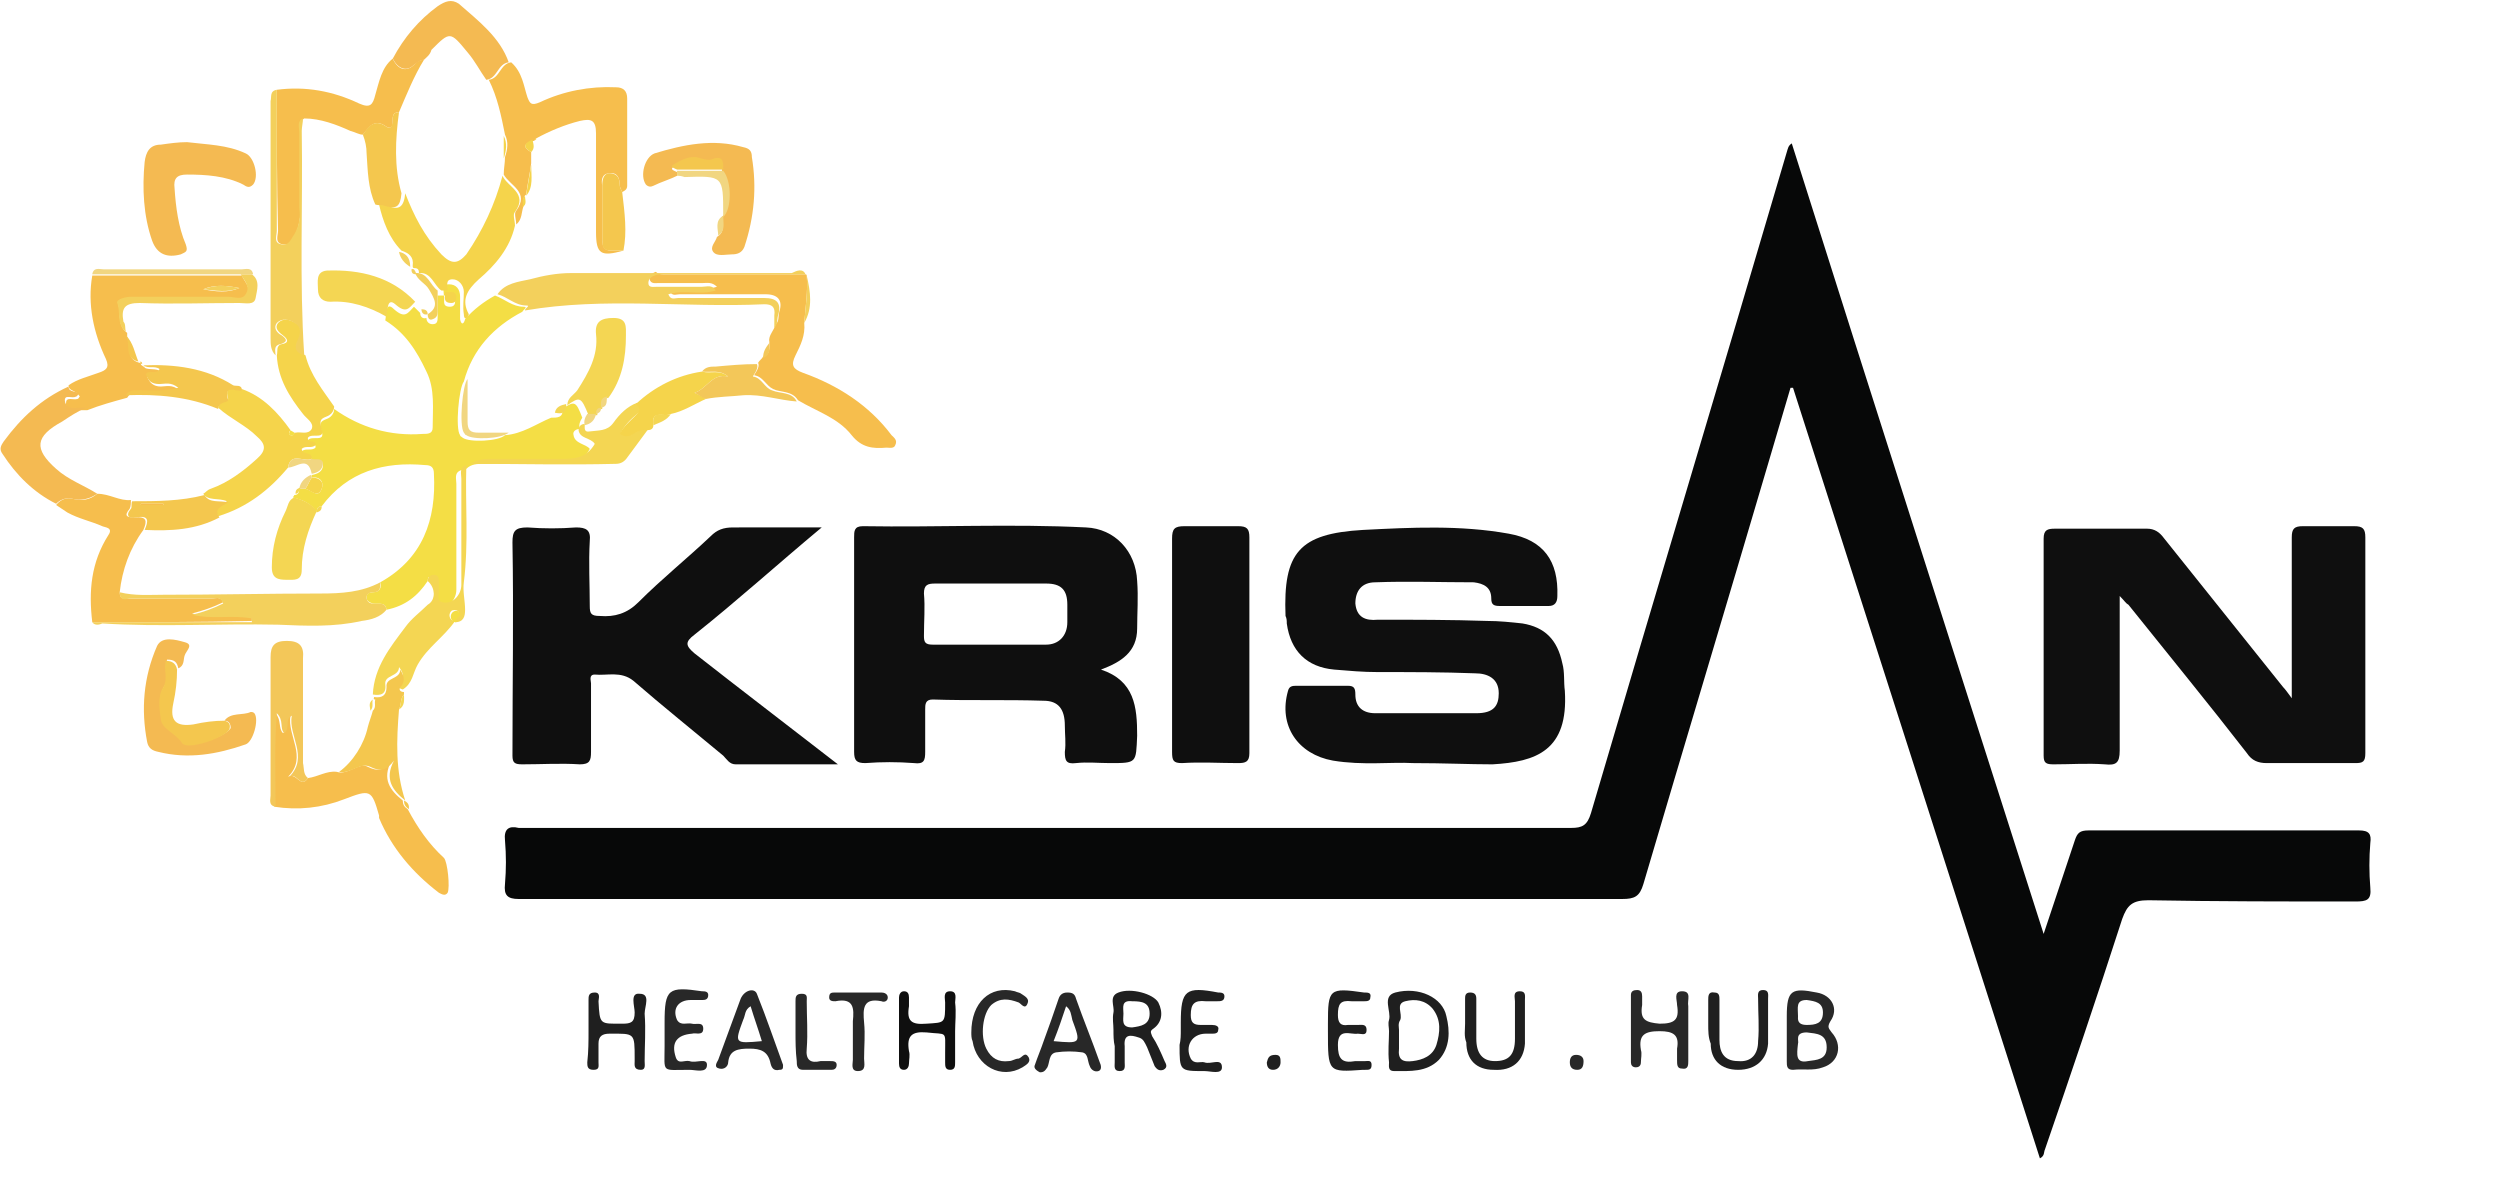 <?xml version="1.0" encoding="utf-8"?>
<!-- Generator: Adobe Illustrator 26.3.1, SVG Export Plug-In . SVG Version: 6.00 Build 0)  -->
<svg version="1.1" id="Layer_1" xmlns="http://www.w3.org/2000/svg" xmlns:xlink="http://www.w3.org/1999/xlink" x="0px" y="0px"
	 viewBox="0 0 200.5 96.4" style="enable-background:new 0 0 200.5 96.4;" xml:space="preserve">
<style type="text/css">
	.st0{fill:#070808;}
	.st1{fill:#0F0F0F;}
	.st2{fill:#F4DE45;}
	.st3{fill:#F6BE4D;}
	.st4{fill:#F5D44B;}
	.st5{fill:#F3D05C;}
	.st6{fill:#F4BA52;}
	.st7{fill:#F4D653;}
	.st8{fill:#F3C759;}
	.st9{fill:#F4C74E;}
	.st10{fill:#282828;}
	.st11{fill:#1F1F1F;}
	.st12{fill:#F1D681;}
</style>
<g>
	<path class="st0" d="M163.9,74.9c0.9-2.7,1.7-5.1,2.5-7.5c0.2-0.6,0.4-0.8,1.1-0.8c7.2,0,14.5,0,21.7,0c0.8,0,1,0.3,0.9,1
		c-0.1,1.2-0.1,2.4,0,3.6c0.1,1-0.3,1.1-1.2,1.1c-5.5,0-11.1,0-16.6-0.1c-1.3,0-1.7,0.4-2.1,1.5c-2,6.2-4.1,12.4-6.2,18.5
		c-0.1,0.2,0,0.5-0.4,0.7c-6.6-20.6-13.2-41.2-19.8-61.8c-0.1,0-0.1,0-0.2,0c-0.6,2-1.2,4.1-1.8,6.1c-3.3,11.2-6.7,22.5-10,33.7
		c-0.3,1-0.7,1.2-1.7,1.2c-21.8,0-43.6,0-65.4,0c-7.7,0-15.4,0-23.1,0c-0.9,0-1.2-0.3-1.1-1.2c0.1-1.2,0.1-2.3,0-3.5
		c-0.1-0.9,0.3-1.2,1.1-1c0.2,0,0.3,0,0.5,0c28,0,55.9,0,83.9,0c0.9,0,1.3-0.2,1.6-1.2c5.2-17.7,10.5-35.3,15.7-53
		c0.1-0.3,0.1-0.5,0.4-0.7C150.4,32.7,157.1,53.6,163.9,74.9z"/>
	<path class="st1" d="M170,47.8c0,4.4,0,8.4,0,12.4c0,1-0.3,1.2-1.2,1.1c-1.4-0.1-2.7,0-4.1,0c-0.6,0-0.8-0.1-0.8-0.7
		c0-5.8,0-11.6,0-17.4c0-0.7,0.3-0.8,0.9-0.8c2.5,0,5,0,7.4,0c0.6,0,1,0.3,1.3,0.7c3.2,4,6.4,8,9.6,12c0.2,0.2,0.4,0.5,0.7,0.9
		c0-1.7,0-3.1,0-4.5c0-2.8,0-5.6,0-8.4c0-0.7,0.2-0.9,0.9-0.9c1.4,0,2.7,0,4.1,0c0.7,0,0.9,0.2,0.9,0.9c0,5.8,0,11.5,0,17.3
		c0,0.7-0.2,0.8-0.8,0.8c-2.4,0-4.7,0-7.1,0c-0.7,0-1.2-0.2-1.6-0.8c-3.1-4-6.3-7.9-9.5-11.9C170.5,48.4,170.4,48.2,170,47.8z"/>
	<path class="st1" d="M88.3,53.7c2.7,0.9,2.9,3,2.9,5.3c-0.1,2.2,0,2.2-2.2,2.2c-0.9,0-1.8-0.1-2.7,0c-0.8,0.1-0.9-0.2-0.9-0.9
		c0.1-0.7,0-1.4,0-2.1c0-1.3-0.5-2-1.7-2c-3-0.1-6,0-8.9-0.1c-0.6,0-0.6,0.4-0.6,0.8c0,1.1,0,2.2,0,3.4c0,0.7-0.1,1-0.9,0.9
		c-1.3-0.1-2.6-0.1-3.9,0c-0.7,0-0.9-0.2-0.9-0.9c0-5.7,0-11.4,0-17.2c0-0.5,0-0.9,0.7-0.9c6,0.1,11.9-0.2,17.9,0.1
		c2.3,0.1,4,1.9,4.1,4.3c0.1,1.3,0,2.6,0,3.8C91.2,52.3,89.9,53.1,88.3,53.7z M79.5,46.8c-1.5,0-3,0-4.5,0c-0.6,0-0.9,0.1-0.9,0.8
		c0.1,1.1,0,2.2,0,3.4c0,0.5,0.1,0.7,0.7,0.7c3,0,6,0,9.1,0c1,0,1.7-0.7,1.7-1.8c0-0.5,0-0.9,0-1.4c0-1.2-0.5-1.7-1.7-1.7
		C82.5,46.8,81,46.8,79.5,46.8z"/>
	<path class="st1" d="M113.3,61.2c-1.7-0.1-4,0.2-6.4-0.2c-2.8-0.5-4.4-2.8-3.6-5.6c0.1-0.4,0.4-0.4,0.7-0.4c1.4,0,2.7,0,4.1,0
		c0.5,0,0.6,0.2,0.6,0.7c0,1,0.6,1.5,1.6,1.5c2.7,0,5.4,0,8.1,0c1.4,0,1.8-0.6,1.8-1.6c0-1.2-0.9-1.6-1.9-1.6
		c-2.6-0.1-5.2-0.1-7.8-0.1c-1.2,0-2.3-0.1-3.5-0.2c-2.2-0.2-3.5-1.5-3.8-3.7c0-0.2,0-0.4-0.1-0.6c-0.2-5.1,1.1-6.6,6.2-6.9
		c3.9-0.2,7.8-0.4,11.7,0.3c2.8,0.5,4,2.2,3.9,5c0,0.5-0.2,0.8-0.7,0.8c-1.3,0-2.6,0-3.9,0c-0.5,0-0.7-0.1-0.7-0.6
		c0-0.9-0.6-1.2-1.4-1.3c-2.6,0-5.3-0.1-7.9,0c-1.1,0-1.6,0.7-1.6,1.7c0.1,1.1,0.8,1.4,1.8,1.3c2.9,0,5.9,0,8.8,0.1
		c0.9,0,1.9,0.1,2.8,0.2c1.8,0.3,2.8,1.3,3.2,3.2c0.2,0.7,0.1,1.5,0.2,2.2c0.3,4.8-2.3,5.7-5.8,5.9
		C117.8,61.3,115.8,61.2,113.3,61.2z"/>
	<path class="st1" d="M65.9,42.3c-3.6,3-6.8,5.9-10.2,8.6c-0.8,0.6-0.7,0.9,0,1.5c3.7,2.9,7.5,5.8,11.5,8.9c-3,0-5.6,0-8.2,0
		c-0.5,0-0.7-0.4-1-0.7c-2.4-2-4.9-4-7.2-6c-1-0.8-2.1-0.4-3.1-0.5c-0.5,0-0.3,0.5-0.3,0.7c0,1.8,0,3.6,0,5.5c0,0.7-0.1,1-0.9,1
		c-1.5-0.1-3.1,0-4.6,0c-0.6,0-0.8-0.1-0.8-0.7c0-5.7,0.1-11.4,0-17.1c0-0.9,0.2-1.2,1.2-1.2c1.3,0.1,2.6,0.1,3.9,0
		c0.8,0,1.2,0.2,1.1,1.1c-0.1,1.7,0,3.5,0,5.2c0,0.6,0.1,0.8,0.8,0.8c1.2,0.1,2.2-0.2,3.1-1.1c1.9-1.9,3.9-3.5,5.8-5.3
		c0.5-0.5,1-0.7,1.8-0.7C61,42.3,63.3,42.3,65.9,42.3z"/>
	<path class="st2" d="M34.3,46.6c-0.8,1.2-1.8,2-3.3,2.3c-0.1-0.7-0.7-0.4-1.1-0.5c-0.3-0.1-0.5-0.2-0.5-0.5c0-0.3,0.2-0.4,0.5-0.4
		c0.6,0,0.7-0.4,0.6-0.8c3.4-1.9,4.5-5,4.3-8.7c0-0.5-0.2-0.7-0.7-0.7c-3.3-0.3-6.2,0.5-8.3,3.3c-0.3,0-0.4,0.2-0.4,0.5l0,0
		c-0.4-0.7-1.1-1-1.9-1.2c0-0.1,0.1-0.1,0.1-0.2c0.3,0,0.4-0.2,0.4-0.5c0,0,0,0,0,0c0.2,0,0.3,0,0.5,0c0.5,0.1,1,0.8,1.3,0
		c0.2-0.5-0.1-1-0.8-0.9c0-0.1,0-0.2,0-0.2l0,0c0.5-0.1,0.9-0.3,0.9-0.8c0-0.5-0.6-0.2-0.9-0.3c0.1-0.6-0.8-0.2-0.8-0.8
		c0.3-0.3,0.8,0,1.1-0.3c0.1-0.5-0.7-0.1-0.6-0.6c0.3-0.4,1.4,0.2,1.1-0.7c-0.2-0.7-0.1-0.8,0.4-1c0.3-0.1,0.6-0.4,0.6-0.8
		c2.1,1.5,4.5,2.2,7.1,2c0.4,0,0.8,0,0.8-0.5c0-1.5,0.2-3.1-0.5-4.5c-0.8-1.7-1.7-3.1-3.3-4.1c0.1-0.5,0-1.6,0.7-0.9
		c0.9,0.8,1.1,0.3,1.6-0.2c0.2,0.2,0.3,0.3,0.5,0.5c0,0.3,0.2,0.5,0.5,0.4l0,0c0,0.3,0.2,0.5,0.5,0.5c0.4,0,0.4-0.3,0.4-0.6
		c0-0.6,0-1.1,0-1.7c0.2,0,0.3,0,0.5,0c0.1,0.4-0.2,0.9,0.5,0.9c0.2,0,0.4-0.1,0.4-0.4c0-0.7-0.5-0.5-0.9-0.5c0-0.3-0.2-0.9,0.4-0.9
		c0.6,0,0.9,0.4,0.9,1c0,0.6,0,1.2,0,1.8c0.1,0.5,0.3,0.4,0.4,0c0.7-0.8,1.5-1.4,2.4-1.9c0.8,0.3,1.4,0.9,2.3,0.9
		c0.4,0-0.1,0.3-0.1,0.4c-2.3,1.2-4,3-4.7,5.6c-0.4,0.5-0.7,3.8-0.3,4.3c0,0.1,0.1,0.1,0.2,0.2c0.5,0.4,2.9,0.3,3.4-0.2
		c1.4-0.1,2.5-0.9,3.7-1.4c0.5,0,1,0,0.9-0.7l0,0c1-0.7,1.1-0.6,1.6,0.7c-0.2,0.3-0.3,0.6-0.2,0.9l0,0c-0.3,0-0.6,0.2-0.5,0.5
		c0.1,0.7,1,0.7,1.3,1.1c-0.6,1.2-1.6,1.2-2.8,1.2c-1.9-0.1-3.8,0-5.7,0c-0.5,0-1,0-1.4,0.4c-0.1,0-0.2,0.1-0.4,0.1
		c-0.6,0.2-0.4,0.7-0.4,1.1c0,2.8,0,5.6,0,8.5c0,0.8-0.7,1.6-1.5,1.4c-0.6-0.1-0.2-0.8-0.3-1.2c0-0.1,0-0.3,0-0.5
		c0-0.3-0.1-0.4-0.4-0.5C34.5,46.1,34.3,46.3,34.3,46.6z"/>
	<path class="st1" d="M94,51.8c0-2.9,0-5.7,0-8.6c0-0.8,0.2-1,1-1c1.4,0,2.9,0,4.3,0c0.7,0,0.9,0.2,0.9,0.9c0,5.8,0,11.5,0,17.3
		c0,0.7-0.3,0.8-0.9,0.8c-1.5,0-3-0.1-4.5,0c-0.7,0-0.8-0.2-0.8-0.9C94,57.5,94,54.7,94,51.8z"/>
	<path class="st3" d="M64.5,25.9c0.1,1-0.3,1.8-0.7,2.6c-0.4,0.8-0.2,1.1,0.6,1.4c2.8,1,5.3,2.6,7.1,5c0.2,0.2,0.5,0.4,0.3,0.8
		c-0.1,0.3-0.5,0.2-0.7,0.2c-1.1,0.1-2,0-2.8-1c-1.1-1.4-2.8-1.9-4.3-2.8c-0.5-0.8-1.4-0.6-2-0.9c-0.6-0.3-0.8-1-1.5-1.1
		c-0.1,0,0.5-0.6,0.3-1c0.1-0.2,0.3-0.3,0.4-0.5c0.6-0.2,0.5-0.7,0.5-1.2c-0.1-0.5,0.4-0.9,0.5-1.4c0.3-0.2,0.2-0.6,0.3-1
		c0.3-0.9-0.1-1.4-1.1-1.4c-2.3,0-4.6,0-6.9,0c-0.3,0-0.6,0.2-0.8-0.3c1.2-0.3,2.5,0.1,3.8-0.3c-0.4-0.4-0.8-0.3-1.1-0.3
		c-1.2,0-2.4,0-3.6,0c-0.2,0-0.6,0.1-0.7-0.3c0-0.3,0.2-0.5,0.5-0.6C52.8,22,53,22,53.2,22c3.8,0,7.6,0,11.4,0c0,0,0.1,0,0.1,0.1
		C64.8,23.4,64.6,24.6,64.5,25.9z"/>
	<path class="st3" d="M42.6,12.2c0,0.3,0,0.6,0,0.9c-0.1,0.8-0.3,1.7-0.4,2.5c0,0,0,0,0,0c-0.3,0.2-0.2,0.6-0.2,0.9
		c-0.2,0.5-0.1,1.1-0.6,1.5c0-0.4-0.2-0.9,0-1.1c1.1-1.5-0.5-2-1-2.9c0-0.5,0.1-0.9,0.1-1.4c0.2-0.6,0.3-1.2,0-1.8
		c-0.3-1.5-0.6-3-1.3-4.4c0.9-0.1,0.9-1.3,1.8-1.4c0.9,0.8,1,1.9,1.3,2.8c0.2,0.5,0.3,0.7,1,0.4c1.9-0.9,4-1.3,6.1-1.2
		c0.6,0,0.9,0.3,0.9,0.9c0,2.3,0,4.7,0,7c0,0.3-0.2,0.4-0.4,0.5c-0.1-0.2-0.2-0.4-0.2-0.6c0-0.5-0.2-1-0.8-0.9c-0.6,0-0.7,0.5-0.6,1
		c0,1.4,0,2.8,0,4.3c0,0.5,0.1,0.9,0.7,0.9c0.3,0,0.7,0,1,0c-1.8,0.5-2.2,0.3-2.2-1.5c0-2.6,0-5.2,0-7.9c0-1.1-0.4-1.2-1.3-1
		c-1.2,0.3-2.4,0.8-3.5,1.4c0,0-0.1,0.1-0.1,0.1c0,0.1-0.1,0.1-0.1,0.1C42,11.5,41.9,11.8,42.6,12.2z"/>
	<path class="st4" d="M26.8,32.6c0,0.4-0.3,0.7-0.6,0.8c-0.5,0.2-0.6,0.3-0.4,1c0.3,0.9-0.8,0.3-1.1,0.7c-0.1,0.5,0.7,0.1,0.6,0.6
		c-0.3,0.3-0.8,0-1.1,0.3c0,0.5,0.9,0.2,0.8,0.8c-0.6,0.3-1.7-0.6-1.9,0.7c-1.5,1.8-3.3,3.2-5.6,3.9c-0.5-0.7,0.2-0.9,0.7-1.2
		c-0.7-0.3-1.5,0-1.9-0.6c0.2-0.1,0.3-0.3,0.6-0.4c1.4-0.5,2.6-1.4,3.7-2.4c0.8-0.7,0.7-1.2,0-1.8c-0.9-0.9-2.1-1.4-3.1-2.3
		c0-0.6,0.8-0.5,0.8-0.7c-0.4-1.4,0.7-0.5,1.1-0.8c1.7,0.6,2.9,1.9,3.9,3.3c-0.1,0.1-0.2,0.3,0,0.4c0.2,0.1,0.3-0.1,0.3-0.2
		c0,0,0.1,0,0.1,0c0.4-0.1,1,0.2,1.3-0.3c0.2-0.5-0.4-0.8-0.7-1.2c-1.1-1.4-2-2.8-2.1-4.7c0.1-0.3-0.1-0.8,0.4-0.9
		c0.6-0.1,0.5-0.4,0.1-0.7c-0.4-0.3-0.7-0.6-0.4-1c0.4-0.4,0.9-0.3,1.4,0c0.6,0.3,0.5,1,0.3,1.3c-0.4,0.7-0.1,1,0.5,1.3
		C24.9,30.1,25.9,31.3,26.8,32.6z"/>
	<path class="st3" d="M5.5,30.9c0.7-0.5,1.6-0.7,2.4-1c0.6-0.2,0.9-0.4,0.6-1.1c-1-2.1-1.5-4.4-1.1-6.7c4,0,8,0,12,0
		c0.2,0.5,0.8,1,0.4,1.6c-0.3,0.5-0.9,0.2-1.4,0.2c-2.6,0-5.2,0-7.8,0c-0.5,0-1.3,0.1-1.1,0.5c0.2,0.8-0.1,1.7,0.7,2.3
		c0,0.1,0,0.2,0,0.3c0.4,0.7-0.2,1.8,1,2.1c0.1,0,0.1,0,0.1,0.1c0,0.1,0.1,0.1,0.2,0.2c0.1,0,0.1,0,0.1,0.1c0.4,0.2,0.9,0,1.3,0.3
		c-0.3,0.5-0.8,0-1.1,0.4c0.2,0.5,0.5,0.8,1.1,0.8c0.4,0,0.9-0.2,1.5,0.3c-1.1,0.3-2.1,0.1-3,0.2c-0.5,0-0.9-0.1-1.2,0.4
		c-1.1,0.3-2.2,0.6-3.2,1c-0.2,0-0.5,0-0.7,0c-0.5,0-1.1-0.1-1-0.6c0-0.5,0.6-0.2,0.9-0.3c0.1,0,0.1-0.1,0.2-0.2
		C6,31.2,5.5,31.4,5.5,30.9z M19.2,23.1c-1-0.2-2-0.3-2.9,0.1C17.3,23.4,18.3,23.5,19.2,23.1z"/>
	<path class="st3" d="M24.7,62.4c0.8-0.1,1.5-0.6,2.3-0.5c0.9,0.3,1.8-0.8,2.5-0.4c0.8,0.4,1.3,0.3,1.9-0.5
		c-0.8,1.5-0.1,2.4,0.9,3.2c0,0,0,0,0,0c0,0.3,0.1,0.5,0.4,0.7c0.8,1.5,1.7,2.8,2.9,3.9c0.3,0.3,0.5,2.4,0.3,2.8
		c-0.2,0.3-0.5,0.1-0.7,0c-2.1-1.6-3.8-3.6-4.8-6c0-0.1,0-0.2,0-0.2c-0.6-2.1-0.7-2.1-2.8-1.3c-1.8,0.7-3.7,0.9-5.6,0.6
		c0.1-2.4-0.1-4.8,0.1-7.5c0.5,0.6,0.2,1.2,0.6,1.6c0.5-0.4,0-1.1,0.6-1.4c-0.3,1.6,1.4,3.3-0.2,4.9C23.8,61.9,24.1,63.3,24.7,62.4z
		"/>
	<path class="st3" d="M22.2,7.2c2.3-0.3,4.5,0.1,6.6,1.1c0.9,0.4,1.1,0.1,1.3-0.7c0.3-1,0.5-2.2,1.4-2.9c0.4,0.9,1.1,1.1,1.7,0.5
		C33.4,5,33.6,4.8,34,4.8c-0.8,1.3-1.4,2.8-2,4.2c-0.6,0-0.5,0.5-0.5,0.8c0,0.4-0.2,0.6-0.6,0.3c-0.9-0.6-1.3,0.1-1.8,0.7
		c-0.3,0-0.6-0.2-1-0.3C27,10,25.7,9.5,24.4,9.5c-0.5,0.3-0.3,0.7-0.3,1.1c0,2,0,4.1,0,6.1c0,0.7-0.1,1.4-0.4,2.1
		c-0.2,0.4-0.3,0.9-1,0.8c-0.7-0.1-0.4-0.7-0.4-1.1C22.2,14.7,22.2,11,22.2,7.2z"/>
	<path class="st3" d="M7.4,49.9c-0.3-2.5-0.1-4.8,1.3-7c0.4-0.6-0.3-0.6-0.5-0.7c-0.9-0.4-1.9-0.6-2.8-1.1c-0.3-0.2-0.6-0.4-0.9-0.6
		C4.9,40,5.4,39.9,5.8,40c0.8,0.2,1.4,0.1,2-0.4c1,0,1.8,0.6,2.7,0.5c0,0.2,0,0.5-0.1,0.7c-0.5,0.6-0.2,0.7,0.4,0.7
		c1-0.1,1,0.3,0.7,1c-1.1,1.5-1.7,3.2-1.9,5c0,0.7,0.6,0.5,0.9,0.5c2.2,0,4.3,0,6.5,0c0.3,0,0.7-0.2,0.9,0.3
		c-0.8,0.4-1.7,0.7-2.5,0.9c1.6,0.4,3.2,0,4.8,0.3c0,0.1,0,0.2,0,0.3C15.9,49.9,11.6,49.9,7.4,49.9z"/>
	<path class="st5" d="M64.6,22c-3.8,0-7.6,0-11.4,0c-0.2,0-0.5,0-0.7,0.1c-0.3,0.1-0.5,0.3-0.5,0.6c0,0.4,0.4,0.3,0.7,0.3
		c1.2,0,2.4,0,3.6,0c0.4,0,0.8-0.2,1.1,0.3c-1.3,0.4-2.5-0.1-3.8,0.3c0.2,0.5,0.5,0.3,0.8,0.3c2.3,0,4.6,0,6.9,0
		c1,0,1.4,0.4,1.1,1.4c-0.1,0.3,0,0.7-0.3,1c0-0.3,0-0.7,0-1c0.1-0.7-0.2-0.9-0.8-0.9c-6.4,0.3-12.8-0.6-19.2,0.5
		c0-0.2,0.5-0.4,0.1-0.4c-0.9,0-1.5-0.7-2.3-0.9c0.6-0.9,1.7-1,2.6-1.2c1.1-0.3,2.2-0.5,3.3-0.5c5.9,0,11.8,0,17.7,0
		C63.9,21.7,64.4,21.5,64.6,22z"/>
	<path class="st5" d="M7.4,49.9c4.3,0,8.5,0,12.8,0c0-0.1,0-0.2,0-0.3c-1.6-0.3-3.2,0.1-4.8-0.3c0.9-0.2,1.7-0.5,2.5-0.9
		C17.7,47.8,17.3,48,17,48c-2.2,0-4.3,0-6.5,0c-0.3,0-0.9,0.3-0.9-0.5c1.2,0.3,2.4,0.2,3.5,0.2c4.2,0,8.4-0.1,12.6-0.1
		c1.7,0,3.3-0.1,4.8-0.9c0,0.5,0,0.8-0.6,0.8c-0.2,0-0.5,0.1-0.5,0.4c0,0.3,0.2,0.5,0.5,0.5c0.4,0.1,1-0.2,1.1,0.5
		c-0.5,0.6-1.2,0.8-2,0.9c-2.2,0.5-4.4,0.4-6.7,0.3c-4.7-0.1-9.4,0.2-14.1-0.1C8,50.1,7.6,50.2,7.4,49.9z"/>
	<path class="st6" d="M15,11.4c1.6,0.2,3.2,0.2,4.7,0.9c0.7,0.3,1.1,1.9,0.6,2.5c-0.3,0.3-0.5,0.2-0.8,0c-1.4-0.7-3-0.8-4.5-0.8
		c-0.8,0-1.1,0.3-1,1.1c0.1,1.5,0.3,3.1,0.9,4.5c0.2,0.6,0,0.6-0.4,0.8c-1.1,0.3-1.9,0-2.3-1.1c-0.7-2-0.8-4.2-0.6-6.3
		c0.1-0.8,0.4-1.4,1.3-1.4C13.6,11.5,14.3,11.4,15,11.4z"/>
	<path class="st4" d="M40.3,14.1c0.4,0.9,2.1,1.4,1,2.9c-0.2,0.2,0,0.7,0,1.1c-0.4,1.8-1.6,3.2-2.9,4.3c-1,0.9-1.4,1.7-0.8,2.8
		c-0.1,0.4-0.4,0.5-0.4,0c-0.1-0.6,0-1.2,0-1.8c0-0.5-0.4-1-0.9-1c-0.6,0-0.4,0.5-0.4,0.9l0,0c-0.2,0-0.3,0-0.5,0
		c-0.6-0.4-0.8-1.5-1.8-1.4l0,0c0-0.3-0.1-0.4-0.4-0.4c-0.1,0-0.1-0.1-0.1-0.2c0.1-0.7-0.3-1-0.9-1.2c-1-1-1.5-2.4-1.8-3.7
		c0.2,0,0.5,0,0.7,0.1c0.9,0.4,1.3,0.1,1.4-1c0.7,1.8,1.5,3.4,2.9,4.9c0.8,0.8,1.3,0.8,2,0C38.7,18.5,39.7,16.4,40.3,14.1z"/>
	<path class="st6" d="M54.3,14.1c-0.6,0.3-1.3,0.5-1.9,0.8c-0.2,0.1-0.4,0.1-0.6-0.1c-0.5-0.7-0.1-2.2,0.7-2.5
		c2.3-0.7,4.7-1.2,7.1-0.5c0.5,0.1,0.7,0.3,0.7,0.8c0.4,2.4,0.2,4.8-0.6,7.2c-0.2,0.5-0.6,0.6-1,0.6c-0.5,0-1.2,0.2-1.5-0.2
		c-0.3-0.4,0.2-0.8,0.3-1.2c0.7-0.4,0.4-1.1,0.4-1.6c0,0,0,0,0,0c0.7-0.6,0.7-2.9,0-3.7c0-0.4,0.1-1.1-0.6-0.8
		c-0.4,0.2-0.7,0.1-1.1,0c-0.8-0.3-1.6,0.2-2.2,0.5c-0.3,0.2,0.1,0.3,0.3,0.4C54.3,13.8,54.3,14,54.3,14.1z"/>
	<path class="st6" d="M7.8,39.6c-0.6,0.4-1.3,0.6-2,0.4c-0.4-0.1-0.9,0-1.3,0.4c-1.8-0.9-3.2-2.3-4.3-4c-0.3-0.4-0.1-0.7,0.1-1
		c1.4-1.9,3-3.4,5.2-4.4c0,0.5,0.6,0.3,0.8,0.6c-0.1,0.1-0.1,0.2-0.2,0.2c-0.3,0.2-0.9-0.2-0.9,0.3c0,0.5,0.5,0.7,1,0.6
		c0.2,0,0.5,0,0.7,0C6.2,33,5.6,33.4,5,33.8C2.8,35,2.7,36,4.5,37.6C5.5,38.5,6.7,38.9,7.8,39.6z"/>
	<path class="st6" d="M18,57.8c0.5-0.7,1.5-0.4,2.1-0.7c0.1,0,0.2,0,0.3,0.1c0.4,0.5-0.1,2.3-0.7,2.5c-2.3,0.8-4.6,1.2-7,0.6
		c-0.5-0.1-0.8-0.3-0.9-0.8c-0.5-2.6-0.3-5.2,0.8-7.7c0.4-0.8,1.5-0.5,2.2-0.3c0.8,0.2,0.1,0.7,0,1.1c-0.1,0.3,0,0.8-0.5,1
		c-0.1-0.5-0.3-0.7-0.9-0.7c-0.2,0.7,0.2,1.5-0.2,2.1c-0.5,0.8-0.3,1.8-0.2,2.6c0.1,0.9,1.2,1.1,1.7,1.9c0.3,0.6,3.4-0.4,3.8-1.1
		C18.5,58.1,18.4,57.8,18,57.8z"/>
	<path class="st7" d="M34.3,46.6c0-0.3,0.2-0.5,0.5-0.5c0.3,0,0.4,0.2,0.4,0.5c0,0.2,0,0.3,0,0.5c0.1,0.4-0.3,1.1,0.3,1.2
		c0.8,0.2,1.5-0.6,1.5-1.4c0-2.8,0-5.6,0-8.5c0-0.4-0.2-0.9,0.4-1.1c-0.1,3.1,0.2,6.2-0.2,9.4c-0.1,0.7,0.1,1.5,0.1,2.2
		c0,0.5-0.1,1-0.8,1c-0.2-0.4,0.6-0.5,0.2-0.9c-0.1-0.1-0.4-0.1-0.5,0c-0.2,0.2-0.2,0.5,0,0.7c0.1,0.1,0.2,0.1,0.3,0.1
		c-0.9,1.3-2.2,2.1-3,3.5c-0.4,0.7-0.4,1.5-1.2,2c-0.3-0.1-0.5-0.2-0.2-0.5c0.3-0.4,0.3-0.8-0.1-1.3c0,0.8-1.2,0.6-1.1,1.4
		c0.1,0.8-0.4,0.9-1,0.8c0.1-2.2,1.4-3.8,2.6-5.4c0.5-0.7,1.2-1.2,1.8-1.8C35,48.1,34.9,47.1,34.3,46.6z"/>
	<path class="st5" d="M22.2,7.2c0,3.8,0,7.6,0,11.3c0,0.4-0.3,1,0.4,1.1c0.6,0.1,0.7-0.4,1-0.8c0.4-0.7,0.5-1.4,0.4-2.1
		c0-2,0-4.1,0-6.1c0-0.4-0.2-0.9,0.3-1.1c0,0.3-0.1,0.7-0.1,1c0.1,6-0.2,12,0.2,18c-0.6-0.2-0.9-0.5-0.5-1.3c0.2-0.4,0.3-1-0.3-1.3
		c-0.4-0.3-1-0.4-1.4,0c-0.3,0.4,0,0.8,0.4,1c0.4,0.3,0.5,0.5-0.1,0.7c-0.6,0.1-0.4,0.6-0.4,0.9c-0.4-0.4-0.4-0.9-0.4-1.4
		c0-6.3,0-12.7,0-19C21.8,7.8,21.6,7.3,22.2,7.2z"/>
	<path class="st6" d="M34,4.8c-0.3,0-0.5,0.2-0.8,0.4c-0.6,0.6-1.3,0.3-1.7-0.5c0.9-1.7,2.1-3.1,3.6-4.2c0.6-0.4,1.1-0.6,1.7-0.2
		c1.6,1.4,3.3,2.7,4,4.7c-0.9,0.1-0.9,1.3-1.8,1.4c-0.5-0.7-0.9-1.5-1.5-2.2c-1.4-1.7-1.4-1.7-2.9-0.2C34.5,4.4,34.2,4.6,34,4.8z"/>
	<path class="st8" d="M24.7,62.4c-0.6,0.9-0.9-0.5-1.5-0.1c1.6-1.6-0.1-3.3,0.2-4.9c-0.6,0.3-0.1,1-0.6,1.4c-0.4-0.4,0-1-0.6-1.6
		c-0.2,2.6-0.1,5-0.1,7.5c-0.6-0.1-0.4-0.6-0.4-0.9c0-3.7,0-7.4,0-11.1c0-0.9,0.3-1.3,1.3-1.3c1,0,1.4,0.4,1.3,1.4
		c0,2.8,0,5.6,0,8.4C24.4,61.6,24.3,62.1,24.7,62.4z"/>
	<path class="st9" d="M30,55.9c0.6,0.1,1-0.1,1-0.8c-0.1-0.8,1.1-0.6,1.1-1.4c0.3,0.5,0.4,0.9,0.1,1.3c-0.3,0.3-0.1,0.5,0.2,0.5
		c0,0.1,0,0.2,0,0.2c-0.3,0.3-0.2,0.8-0.4,1.2c-0.2,2.5-0.3,4.9,0.5,7.3c-1-0.8-1.7-1.7-0.9-3.2c-0.6,0.8-1.1,0.9-1.9,0.5
		c-0.8-0.4-1.6,0.6-2.5,0.4c1.1-0.8,2-2.2,2.3-3.6c0.1-0.4,0.3-0.9,0.4-1.3c0.3-0.3,0.1-0.6,0.2-0.9C29.9,56.1,30,56,30,55.9z"/>
	<path class="st7" d="M37.8,37.2c0.4-0.3,0.9-0.4,1.4-0.4c1.9,0,3.8,0,5.7,0c1.1,0,2.1,0,2.8-1.2c-0.3-0.5-1.2-0.4-1.3-1.1
		c0-0.3,0.2-0.5,0.5-0.5c0,0.3-0.1,0.7,0.4,0.6c0.7-0.1,1.4,0,1.9-0.7c0.5-0.7,1.1-1.3,1.9-1.6c0.3,0.3,0.5,0.5,0,0.9
		c-0.5,0.4-1,0.9-1.3,1.5c0.9,0.6,1.4-0.5,2.2-0.3c-0.6,0.8-1.1,1.5-1.7,2.3c-0.2,0.3-0.5,0.5-0.9,0.5
		C45.5,37.3,41.7,37.2,37.8,37.2z"/>
	<path class="st4" d="M51.9,34.5c-0.8-0.2-1.3,0.9-2.2,0.3c0.3-0.6,0.8-1,1.3-1.5c0.4-0.4,0.3-0.6,0-0.9c1.5-1.4,3.3-2.3,5.3-2.6
		c0.7,0.2,1.4-0.2,2.1,0.4c-1.3-0.3-1.7,1-2.7,1.3c0.4,0.2,0.7,0.3,0.9,0.5c-0.9,0.4-1.8,1-2.8,1.2c-0.5,0.3-1.6-0.4-1.4,0.9
		C52.4,34.4,52.2,34.5,51.9,34.5z"/>
	<path class="st9" d="M10.1,31.7c0.3-0.5,0.8-0.4,1.2-0.4c0.9,0,1.9,0.1,3-0.2c-0.6-0.5-1.1-0.3-1.5-0.3c-0.6,0-0.9-0.2-1.1-0.8
		c0.3-0.4,0.8,0.1,1.1-0.4c-0.4-0.3-0.9,0-1.3-0.3c2.5-0.1,5,0.2,7.2,1.6c0.2,0.1,0.7-0.1,0.7,0.4c-0.4,0.2-1.5-0.6-1.1,0.8
		c0,0.2-0.8,0.1-0.8,0.7C15.1,31.8,12.6,31.6,10.1,31.7z"/>
	<path class="st10" d="M143.3,82.7c0-0.4,0-0.8,0-1.2c0-2.1,0.4-2.3,2.4-1.9c1.2,0.2,1.8,1.3,1.1,2.3c-0.3,0.5-0.1,0.6,0.1,0.9
		c0.9,1,0.6,2.4-0.7,2.8c-0.8,0.3-1.6,0.1-2.4,0.2c-0.5,0-0.5-0.3-0.5-0.7C143.3,84.3,143.3,83.5,143.3,82.7z M144.2,83.7
		c-0.1,0.9-0.2,1.6,0.8,1.4c0.7-0.1,1.5-0.1,1.5-1.1c0-1.1-0.8-1.1-1.6-1.2C143.9,82.8,144.3,83.5,144.2,83.7z M144.2,81.5
		c0,0.2-0.1,0.7,0.7,0.7c0.7,0,1.3-0.1,1.3-1c0-0.8-0.6-0.9-1.3-1C144,80.2,144.2,80.8,144.2,81.5z"/>
	<path class="st11" d="M111.4,82.7c0-0.3-0.1-0.6,0-0.9c0.2-0.7-0.6-1.9,0.5-2.2c1.9-0.5,3.8,0.4,4.1,1.9c0.3,1.2,0.3,2.5-0.6,3.5
		c-1,1-2.3,0.9-3.6,0.9c-0.5,0-0.4-0.4-0.4-0.7C111.3,84.3,111.4,83.5,111.4,82.7z M112.2,82.6c0,0.5,0,1,0,1.5
		c-0.1,0.9,0.3,1.1,1.1,1c0.8-0.1,1.6-0.4,1.9-1.3c0.3-1,0.4-2-0.3-2.9c-0.6-0.7-1.4-0.8-2.2-0.6c-0.8,0.2-0.2,1-0.4,1.5
		C112.1,82.1,112.2,82.4,112.2,82.6z"/>
	<path class="st11" d="M89.3,82.6c0-0.5-0.1-0.9,0-1.4c0.1-0.5-0.4-1.3,0.4-1.6c1-0.4,2.8,0.1,3.2,0.8c0.4,0.8,0.3,1.6-0.4,2.1
		c-0.3,0.2-0.2,0.3-0.1,0.6c0.4,0.6,0.7,1.3,1,2c0.1,0.2,0.3,0.5-0.1,0.7c-0.3,0.1-0.5,0-0.7-0.3c-0.2-0.5-0.4-1-0.6-1.5
		c-0.2-0.4-0.3-0.7-0.7-0.8c-0.6-0.2-1.2-0.3-1.1,0.7c0,0.4,0,0.8,0,1.3c0,0.3,0.1,0.7-0.4,0.7c-0.5,0-0.4-0.4-0.4-0.7
		c0-0.4,0-0.8,0-1.3C89.3,83.5,89.3,83,89.3,82.6z M90.1,81.3c0,0.5-0.2,1.1,0.7,1.1c0.7-0.1,1.4-0.2,1.4-1.1c0-0.9-0.6-1-1.4-1
		C89.9,80.2,90.1,80.8,90.1,81.3z"/>
	<path class="st10" d="M135.4,82.6c0,0.8,0,1.7,0,2.5c0,0.3,0,0.7-0.5,0.6c-0.4,0-0.4-0.3-0.4-0.7c0-0.3,0-0.6,0-0.9
		c0.2-1.1-0.3-1.4-1.4-1.4c-1.2,0-1.7,0.3-1.5,1.5c0.1,0.3,0,0.7,0,1c0,0.3-0.2,0.4-0.4,0.4c-0.3,0-0.4-0.2-0.4-0.4
		c0-1.8,0-3.6,0-5.4c0-0.3,0.2-0.4,0.5-0.4c0.3,0,0.4,0.2,0.4,0.5c0,0.2,0,0.5,0,0.7c-0.2,1.2,0.3,1.4,1.4,1.5
		c1.2,0,1.6-0.3,1.4-1.5c0-0.4-0.3-1.1,0.4-1.1c0.8,0,0.4,0.7,0.5,1.2C135.4,81.4,135.4,82,135.4,82.6z"/>
	<path class="st11" d="M47.2,82.6c0-0.8,0-1.6,0-2.4c0-0.3,0-0.6,0.5-0.6c0.5,0,0.3,0.5,0.3,0.7c0.1,1.9,0.1,1.8,1.9,1.8
		c0.7,0,1-0.1,1-0.9c0-0.5-0.4-1.6,0.4-1.5c0.9,0,0.4,1,0.4,1.6c0.1,1.3,0,2.6,0,3.8c0,0.3,0.1,0.7-0.3,0.7c-0.6,0-0.5-0.4-0.5-0.7
		c0-0.1,0-0.2,0-0.2c0-2.1,0-2-2-2c-0.6,0-0.9,0.2-0.9,0.8c0,0.5,0,1,0,1.5c0,0.3,0.1,0.6-0.4,0.6c-0.5,0-0.5-0.3-0.5-0.6
		C47.2,84.3,47.2,83.5,47.2,82.6z"/>
	<path class="st11" d="M137,82.1c0-0.6,0-1.2,0-1.9c0-0.3,0-0.7,0.5-0.6c0.4,0,0.4,0.3,0.4,0.6c0,1.1,0,2.2,0,3.2
		c0,0.9,0.3,1.7,1.5,1.7c1.1,0.1,1.6-0.6,1.6-1.6c0.1-1.1,0-2.2,0-3.4c0-0.3-0.1-0.7,0.4-0.7c0.5,0,0.4,0.4,0.4,0.7
		c0,1.2,0,2.4,0,3.6c-0.1,1.3-1,2.1-2.4,2.1c-1.4,0-2.2-0.8-2.2-2.1C137,83.2,137,82.7,137,82.1C137,82.1,137,82.1,137,82.1z"/>
	<path class="st11" d="M117.5,82.1c0-0.7,0-1.3,0-2c0-0.2,0-0.5,0.4-0.5c0.4,0,0.5,0.2,0.5,0.5c0,1.1,0,2.2,0,3.2
		c0,1.2,0.5,1.8,1.5,1.8c1.1,0,1.6-0.5,1.6-1.8c0-1,0-2,0-3c0-0.3-0.2-0.8,0.4-0.8c0.5,0,0.4,0.4,0.4,0.7c0,1.2,0,2.3,0,3.5
		c-0.1,1.4-1,2.2-2.5,2.1c-1.4,0-2.2-0.8-2.2-2.2C117.4,83.1,117.5,82.6,117.5,82.1z"/>
	<path class="st10" d="M83,85.4c0.2-0.6,0.5-1.3,0.7-1.9c0.4-1.1,0.8-2.2,1.2-3.4c0.1-0.3,0.3-0.5,0.7-0.5c0.4,0,0.6,0.1,0.7,0.5
		c0.6,1.7,1.3,3.4,1.9,5.1c0.1,0.2,0.2,0.6-0.1,0.7c-0.3,0.1-0.6-0.1-0.7-0.4c-0.2-0.4-0.1-1-0.6-1.1c-0.7-0.1-1.4-0.1-2.1,0
		c-0.6,0.1-0.5,0.8-0.7,1.2c-0.2,0.3-0.3,0.4-0.6,0.4C83,85.8,82.9,85.6,83,85.4z M84.5,83.5c2.2,0.2,2.2,0.2,1.5-1.7
		c-0.1-0.4-0.1-0.8-0.5-1.1C85.2,81.6,84.9,82.5,84.5,83.5z"/>
	<path class="st10" d="M62.8,85.4c0,0.3,0,0.4-0.3,0.4c-0.4,0.1-0.6-0.1-0.7-0.5c-0.2-1-0.8-1.2-1.7-1.2c-0.9,0-1.6,0.1-1.7,1.1
		c0,0.3-0.3,0.6-0.7,0.5c-0.5-0.1-0.2-0.5-0.1-0.7c0.6-1.6,1.2-3.3,1.8-4.9c0.3-0.7,1.1-0.9,1.3-0.4C61.5,81.7,62.1,83.5,62.8,85.4z
		 M60.2,80.7c-0.5,0.3-0.4,0.7-0.6,1.1c-0.7,1.9-0.7,1.9,1.5,1.7C60.8,82.5,60.5,81.7,60.2,80.7z"/>
	<path class="st9" d="M18,57.8c0.4,0.1,0.5,0.3,0.4,0.7c-0.4,0.7-3.4,1.7-3.8,1.1c-0.5-0.8-1.6-1.1-1.7-1.9
		c-0.1-0.8-0.3-1.8,0.2-2.6c0.4-0.7,0-1.4,0.2-2.1c0.5,0,0.8,0.2,0.9,0.7c0,0.9-0.1,1.8-0.3,2.7c-0.3,1.4,0.2,1.9,1.6,1.7
		C16.4,57.9,17.2,57.8,18,57.8z"/>
	<path class="st8" d="M56.6,32c-0.3-0.1-0.5-0.3-0.9-0.5c1-0.3,1.4-1.6,2.7-1.3c-0.7-0.6-1.4-0.3-2.1-0.4c0.3-0.4,0.7-0.4,1.1-0.4
		c1.1-0.1,2.2-0.2,3.3-0.2c0.2,0.4-0.4,1-0.3,1c0.7,0.1,0.9,0.9,1.5,1.1c0.7,0.3,1.6,0.1,2,0.9c-1.4-0.1-2.8-0.6-4.3-0.5
		C58.7,31.8,57.6,31.8,56.6,32z"/>
	<path class="st1" d="M76.6,82.7c0,0.8,0,1.7,0,2.5c0,0.3,0,0.6-0.4,0.6c-0.4,0-0.4-0.3-0.4-0.6c0-0.3,0-0.5,0-0.8
		c0-1.8,0.2-1.4-1.5-1.6c-1.2-0.1-1.6,0.3-1.4,1.5c0.1,0.3,0,0.7,0,1c0,0.2-0.1,0.5-0.4,0.5c-0.3,0-0.4-0.2-0.4-0.5
		c0-1.8,0-3.6,0-5.3c0-0.2,0.1-0.5,0.4-0.5c0.3,0,0.4,0.2,0.4,0.5c0,0.2,0,0.5,0,0.7c-0.2,1.2,0.2,1.5,1.4,1.4
		c1.5-0.1,1.5,0,1.5-1.7c0-0.3-0.2-0.9,0.4-0.9c0.6,0,0.4,0.6,0.4,0.9C76.7,81.2,76.6,82,76.6,82.7z"/>
	<path class="st10" d="M77.9,82.8c0-2.4,1.5-3.8,3.5-3.3c0.2,0.1,0.4,0.1,0.5,0.2c0.3,0.2,0.7,0.4,0.5,0.8c-0.2,0.5-0.5,0-0.7-0.1
		c-0.8-0.3-1.5-0.4-2.2,0.2c-0.7,0.7-0.9,2.5-0.4,3.5c0.4,0.8,1,1.1,1.8,1c0.3,0,0.5-0.2,0.8-0.2c0.3-0.1,0.5-0.6,0.8-0.1
		c0.2,0.4-0.2,0.6-0.5,0.8c-1.7,1-3.7-0.1-4-2.1C77.9,83.3,77.9,83,77.9,82.8z"/>
	<path class="st10" d="M53.3,82.7c0-0.2,0-0.5,0-0.7c0-2.7,0.3-2.9,3-2.5c0.2,0,0.5,0,0.5,0.3c0,0.4-0.3,0.4-0.5,0.4
		c-0.3,0-0.6,0-0.9,0c-1,0-1.5,0.7-1.1,1.6c0.3,0.5,0.8,0.2,1.2,0.3c0.3,0.1,0.9-0.2,0.9,0.4c0,0.6-0.6,0.3-0.9,0.4
		c-1.2,0.1-1.7,0.7-1.3,1.9c0.2,0.6,0.7,0.2,1.1,0.3c0.5,0.2,1.4-0.3,1.4,0.3c0,0.7-0.9,0.4-1.4,0.4c-2.3,0-2,0.3-2-1.9
		C53.3,83.5,53.3,83.1,53.3,82.7z"/>
	<path class="st11" d="M94.7,82.6c0-0.2,0-0.4,0-0.6c0-2.6,0.4-2.9,3-2.4c0.2,0,0.5,0,0.5,0.3c0,0.4-0.3,0.4-0.6,0.4
		c-0.3,0-0.6,0-0.9,0c-0.9-0.1-1.2,0.2-1.2,1.1c0,0.6,0.2,0.8,0.8,0.8c0.3,0,0.6,0,0.9,0c0.3,0,0.6,0.1,0.5,0.4
		c0,0.3-0.3,0.3-0.5,0.3c-0.2,0-0.3,0-0.5,0c-1.1,0-1.7,1-1.2,2c0.3,0.5,0.8,0.2,1.1,0.3c0.5,0.2,1.4-0.4,1.4,0.4
		c0,0.6-0.9,0.3-1.4,0.3c-2,0-2,0-2-2.1C94.7,83.4,94.7,83,94.7,82.6z"/>
	<path class="st9" d="M50,20.1c-0.3,0-0.7,0-1,0c-0.7,0-0.7-0.4-0.7-0.9c0-1.4,0-2.8,0-4.3c0-0.5,0.1-1,0.6-1c0.6,0,0.8,0.4,0.8,0.9
		c0,0.2,0.1,0.4,0.2,0.6C50.1,17.1,50.3,18.6,50,20.1z"/>
	<path class="st11" d="M106.5,82.7c0-0.2,0-0.4,0-0.6c0-2.8,0.1-2.9,2.9-2.5c0.3,0,0.6,0,0.5,0.4c0,0.3-0.3,0.3-0.5,0.3
		c-0.3,0-0.7,0-1,0c-0.9-0.1-1.1,0.2-1.1,1.1c0,0.6,0.2,0.9,0.8,0.8c0.3,0,0.5,0,0.8,0c0.3,0,0.7-0.1,0.7,0.4c0,0.5-0.4,0.3-0.7,0.3
		c-0.6,0.1-1.6-0.5-1.6,0.9c0,1.1,0.3,1.5,1.4,1.3c0.3,0,0.5,0,0.8,0c0.2,0,0.5-0.1,0.5,0.3c0,0.4-0.2,0.4-0.5,0.4
		c-0.1,0-0.2,0-0.2,0C106.5,86,106.5,86,106.5,82.7z"/>
	<path class="st10" d="M68.4,82.9c0-0.3,0-0.7,0-1c0.1-1,0.1-1.9-1.4-1.6c-0.2,0-0.5,0-0.5-0.3c0-0.4,0.2-0.4,0.5-0.4
		c1.2,0,2.5,0,3.7,0c0.2,0,0.5,0.1,0.5,0.4c0,0.3-0.3,0.4-0.5,0.3c-1.5-0.3-1.5,0.6-1.4,1.7c0.1,1,0,1.9,0,2.9c0,0.4,0.2,1-0.5,1
		c-0.6,0-0.4-0.6-0.4-0.9C68.4,84.3,68.4,83.6,68.4,82.9z"/>
	<path class="st5" d="M10.1,26.6c-0.8-0.6-0.4-1.6-0.7-2.3c-0.1-0.3,0.7-0.5,1.1-0.5c2.6,0,5.2,0,7.8,0c0.5,0,1.1,0.3,1.4-0.2
		c0.4-0.6-0.1-1.1-0.4-1.6c0.3,0,0.6,0,0.9,0c0.7,0.5,0.4,1.3,0.3,1.9c-0.1,0.6-0.8,0.4-1.3,0.4c-2.7,0-5.3,0.1-8,0
		c-1.2,0-1.5,0.4-1.3,1.5C10.1,26,10,26.3,10.1,26.6z"/>
	<path class="st10" d="M63.8,82.7c0-0.8,0-1.6,0-2.4c0-0.3,0-0.6,0.5-0.6c0.5,0,0.4,0.3,0.4,0.6c0,1.3,0.1,2.5,0,3.8
		c-0.1,0.9,0.3,1.2,1.1,1c0.3,0,0.5,0,0.8,0c0.2,0,0.5,0,0.5,0.3c0,0.3-0.2,0.4-0.4,0.4c-0.8,0-1.5,0-2.3,0c-0.5,0-0.5-0.4-0.5-0.7
		C63.8,84.3,63.8,83.5,63.8,82.7z"/>
	<path class="st12" d="M20.3,22c-0.3,0-0.6,0-0.9,0c-4,0-8,0-12,0c0.1-0.6,0.6-0.4,0.9-0.4c3.7,0,7.4,0,11.1,0
		C19.7,21.6,20.2,21.4,20.3,22z"/>
	<path class="st12" d="M54.3,14.1c0-0.1,0-0.3,0-0.4c1.2,0,2.5,0,3.7,0c0.7,0.8,0.7,3.1,0,3.7c0-0.1,0-0.2,0-0.2c0-3.1,0-3.1-3.1-3
		C54.6,14.1,54.5,14.1,54.3,14.1z"/>
	<path class="st10" d="M126.5,85.8c-0.4,0-0.6-0.2-0.6-0.6c0-0.3,0.1-0.6,0.5-0.6c0.4,0,0.6,0.2,0.6,0.5
		C127,85.5,126.9,85.8,126.5,85.8z"/>
	<path class="st11" d="M102.3,84.6c0.4,0,0.4,0.3,0.4,0.6c0,0.3-0.2,0.6-0.6,0.6c-0.4,0-0.5-0.3-0.5-0.6
		C101.7,84.8,101.8,84.6,102.3,84.6z"/>
	<path class="st5" d="M64.5,25.9c0.1-1.3,0.3-2.5,0.2-3.8C65,23.4,65.2,24.7,64.5,25.9z"/>
	<path class="st9" d="M11.1,29c-1.2-0.3-0.6-1.4-1-2.1C10.7,27.5,10.8,28.3,11.1,29z"/>
	<path class="st7" d="M52.4,34.1c-0.2-1.4,1-0.6,1.4-0.9C53.5,33.7,52.9,33.9,52.4,34.1z"/>
	<path class="st4" d="M42.2,15.7c0.1-0.8,0.3-1.7,0.4-2.5C42.6,14.1,42.8,15,42.2,15.7z"/>
	<path class="st12" d="M58,17.3c0,0.6,0.2,1.2-0.4,1.6C57.6,18.4,57.3,17.7,58,17.3z"/>
	<path class="st4" d="M42.6,12.2c-0.7-0.4-0.6-0.7,0.1-1C42.8,11.6,42.9,11.9,42.6,12.2z"/>
	<path class="st7" d="M32,56.9c0.2-0.4,0.1-0.9,0.4-1.2C32.4,56.1,32.5,56.6,32,56.9z"/>
	<path class="st4" d="M41.9,16.6c0.1-0.3-0.1-0.6,0.2-0.9C42.1,16,42.3,16.4,41.9,16.6z"/>
	<path class="st9" d="M32.8,64.9c-0.3-0.2-0.4-0.4-0.4-0.7C32.8,64.4,32.8,64.6,32.8,64.9z"/>
	<path class="st7" d="M29.9,56.1c-0.1,0.3,0.1,0.6-0.2,0.9C29.7,56.7,29.5,56.4,29.9,56.1z"/>
	<path class="st2" d="M23.6,34.7c0,0.2-0.1,0.3-0.3,0.2c-0.2-0.1-0.1-0.2,0-0.4C23.4,34.6,23.5,34.6,23.6,34.7z"/>
	<path class="st9" d="M11.4,29.2c-0.1,0-0.1-0.1-0.2-0.2C11.4,29,11.4,29.1,11.4,29.2z"/>
	<path class="st4" d="M42.9,11.2c0,0,0.1-0.1,0.1-0.1C43,11.2,43,11.3,42.9,11.2z"/>
	<path class="st7" d="M45.5,32.5c0-0.6,0.5-0.8,0.8-1.2c0.9-1.4,1.7-2.8,1.5-4.5c-0.1-1,0.4-1.3,1.4-1.3c1.1,0,1,0.7,1,1.4
		c0,1.8-0.3,3.5-1.4,5c-0.6,0.1-0.5,0.5-0.5,0.9c0,0,0,0,0,0c-0.3,0-0.4,0.2-0.4,0.5c0,0,0,0,0,0c-0.2,0-0.5,0-0.7,0
		C46.6,31.8,46.5,31.8,45.5,32.5z"/>
	<path class="st7" d="M31,25.4c-1.4-0.8-2.9-1.3-4.5-1.2c-0.6,0-1-0.3-1-1c0-0.6-0.2-1.4,0.7-1.5c2.7-0.1,5.2,0.5,7.1,2.5
		c-0.5,0.5-0.7,1-1.6,0.2C31,23.8,31.1,25,31,25.4z"/>
	<path class="st7" d="M25.4,41c-0.7,1.5-1.2,3-1.2,4.7c0,0.9-0.6,0.8-1.2,0.8c-0.7,0-1.2-0.1-1.2-1c0-1.6,0.4-3.1,1.1-4.5
		c0.2-0.4,0.2-0.9,0.7-1.1C24.3,40.1,25,40.4,25.4,41z"/>
	<path class="st12" d="M37.5,30.4c0,1.1,0,2.2,0,3.4c0,0.7,0.2,0.9,0.9,0.9c0.8,0,1.6,0,2.4,0c-0.6,0.5-2.9,0.6-3.4,0.2
		c-0.1,0-0.1-0.1-0.2-0.2C36.8,34.1,37.1,30.8,37.5,30.4z"/>
	<path class="st5" d="M34.3,25.2c1-0.6,0.5-1.3,0.1-2c-0.3-0.5-0.9-0.7-1.1-1.3c1-0.1,1.2,1,1.8,1.4c0,0.6,0,1.1,0,1.7
		c0,0.3-0.1,0.5-0.4,0.6C34.5,25.7,34.3,25.6,34.3,25.2z"/>
	<path class="st12" d="M25,38c-0.3-1.5-1.2-0.5-1.9-0.5c0.2-1.3,1.3-0.4,1.9-0.7c0.3,0.1,0.8-0.1,0.9,0.3C25.9,37.7,25.5,37.9,25,38
		z"/>
	<path class="st4" d="M25,38.3c0.7,0,1,0.4,0.8,0.9c-0.3,0.8-0.9,0.1-1.3,0C24.7,38.9,24.8,38.6,25,38.3z"/>
	<path class="st4" d="M35.7,23.4c0.4,0.1,0.9-0.2,0.9,0.5c0,0.2-0.1,0.4-0.4,0.4C35.5,24.3,35.7,23.8,35.7,23.4
		C35.7,23.4,35.7,23.4,35.7,23.4z"/>
	<path class="st12" d="M47.1,33.2c0.2,0,0.5,0,0.7,0c-0.1,0.5-0.4,0.8-0.9,0.9C46.8,33.8,46.9,33.5,47.1,33.2z"/>
	<path class="st12" d="M25,38.3c-0.2,0.3-0.3,0.6-0.5,0.9c-0.2,0-0.3,0-0.5,0c0.1-0.6,0.5-0.9,0.9-1.1C25,38.1,25,38.2,25,38.3z"/>
	<path class="st7" d="M44.5,33.1c0.1-0.5,0.5-0.6,0.9-0.7C45.5,33.2,45,33.2,44.5,33.1z"/>
	<path class="st5" d="M33.8,24.8c0.3,0,0.5,0.1,0.5,0.4C34,25.3,33.8,25.1,33.8,24.8z"/>
	<path class="st7" d="M23.7,39.6c0-0.3,0.1-0.4,0.4-0.5C24,39.4,23.9,39.6,23.7,39.6z"/>
	<path class="st7" d="M25.8,40.6c0,0.3-0.1,0.4-0.4,0.5C25.4,40.8,25.5,40.6,25.8,40.6z"/>
	<path class="st8" d="M61.2,28.7c0-0.5,0.2-0.8,0.5-1.2C61.7,28,61.8,28.5,61.2,28.7z"/>
	<path class="st4" d="M40.4,12.7c0-0.6,0-1.2,0-1.8C40.7,11.5,40.6,12.1,40.4,12.7z"/>
	<path class="st9" d="M10.6,40.2c1.9,0,3.9,0,5.8-0.5c0.4,0.7,1.2,0.4,1.9,0.6c-0.5,0.3-1.2,0.5-0.7,1.2c-1.9,1-3.9,1.1-6,1
		c0.3-0.7,0.4-1.2-0.7-1c-0.5,0.1-0.9-0.1-0.4-0.7C10.6,40.7,10.5,40.4,10.6,40.2z M11.3,40.4c0,0,0,0.1,0,0.1c0.6,0,1.2,0,1.8,0
		c0,0,0-0.1,0-0.1C12.5,40.4,11.9,40.4,11.3,40.4z"/>
	<path class="st5" d="M19.2,23.1c-1,0.4-1.9,0.2-2.9,0.1C17.3,22.8,18.2,22.9,19.2,23.1z"/>
	<path class="st9" d="M32,9c-0.3,2.2-0.4,4.4,0.2,6.5c-0.1,1.1-0.4,1.3-1.4,1c-0.2-0.1-0.4,0-0.7-0.1c-0.6-1.3-0.6-2.7-0.7-4.1
		c0-0.5-0.1-1-0.3-1.5c0.4-0.6,0.9-1.3,1.8-0.7c0.4,0.3,0.5,0.1,0.6-0.3C31.5,9.5,31.4,9,32,9z"/>
	<path class="st5" d="M32.9,21.4c-0.5-0.3-0.8-0.7-0.9-1.2C32.5,20.3,32.9,20.6,32.9,21.4z"/>
	<path class="st5" d="M33.4,22c-0.3,0-0.4-0.1-0.4-0.4C33.2,21.5,33.3,21.7,33.4,22z"/>
	<path class="st9" d="M58,13.6c-1.2,0-2.5,0-3.7,0c-0.2-0.1-0.6-0.2-0.3-0.4c0.7-0.4,1.4-0.8,2.2-0.5c0.4,0.1,0.7,0.2,1.1,0
		C58.1,12.5,58,13.2,58,13.6z"/>
	<path class="st2" d="M36.6,49.9c-0.1,0-0.2,0-0.3-0.1c-0.2-0.2-0.2-0.5,0-0.7c0.1-0.1,0.4-0.2,0.5,0C37.2,49.4,36.4,49.5,36.6,49.9
		C36.6,49.9,36.6,49.9,36.6,49.9z"/>
	<path class="st12" d="M48.2,32.7c0-0.4-0.1-0.8,0.5-0.9C48.6,32.1,48.8,32.6,48.2,32.7z"/>
	<path class="st12" d="M47.8,33.2c0-0.3,0.1-0.5,0.4-0.5C48.2,33,48.1,33.1,47.8,33.2z"/>
	<path class="st3" d="M11.3,40.4c0.6,0,1.2,0,1.8,0c0,0,0,0.1,0,0.1c-0.6,0-1.2,0-1.8,0C11.3,40.5,11.3,40.4,11.3,40.4z"/>
</g>
</svg>
